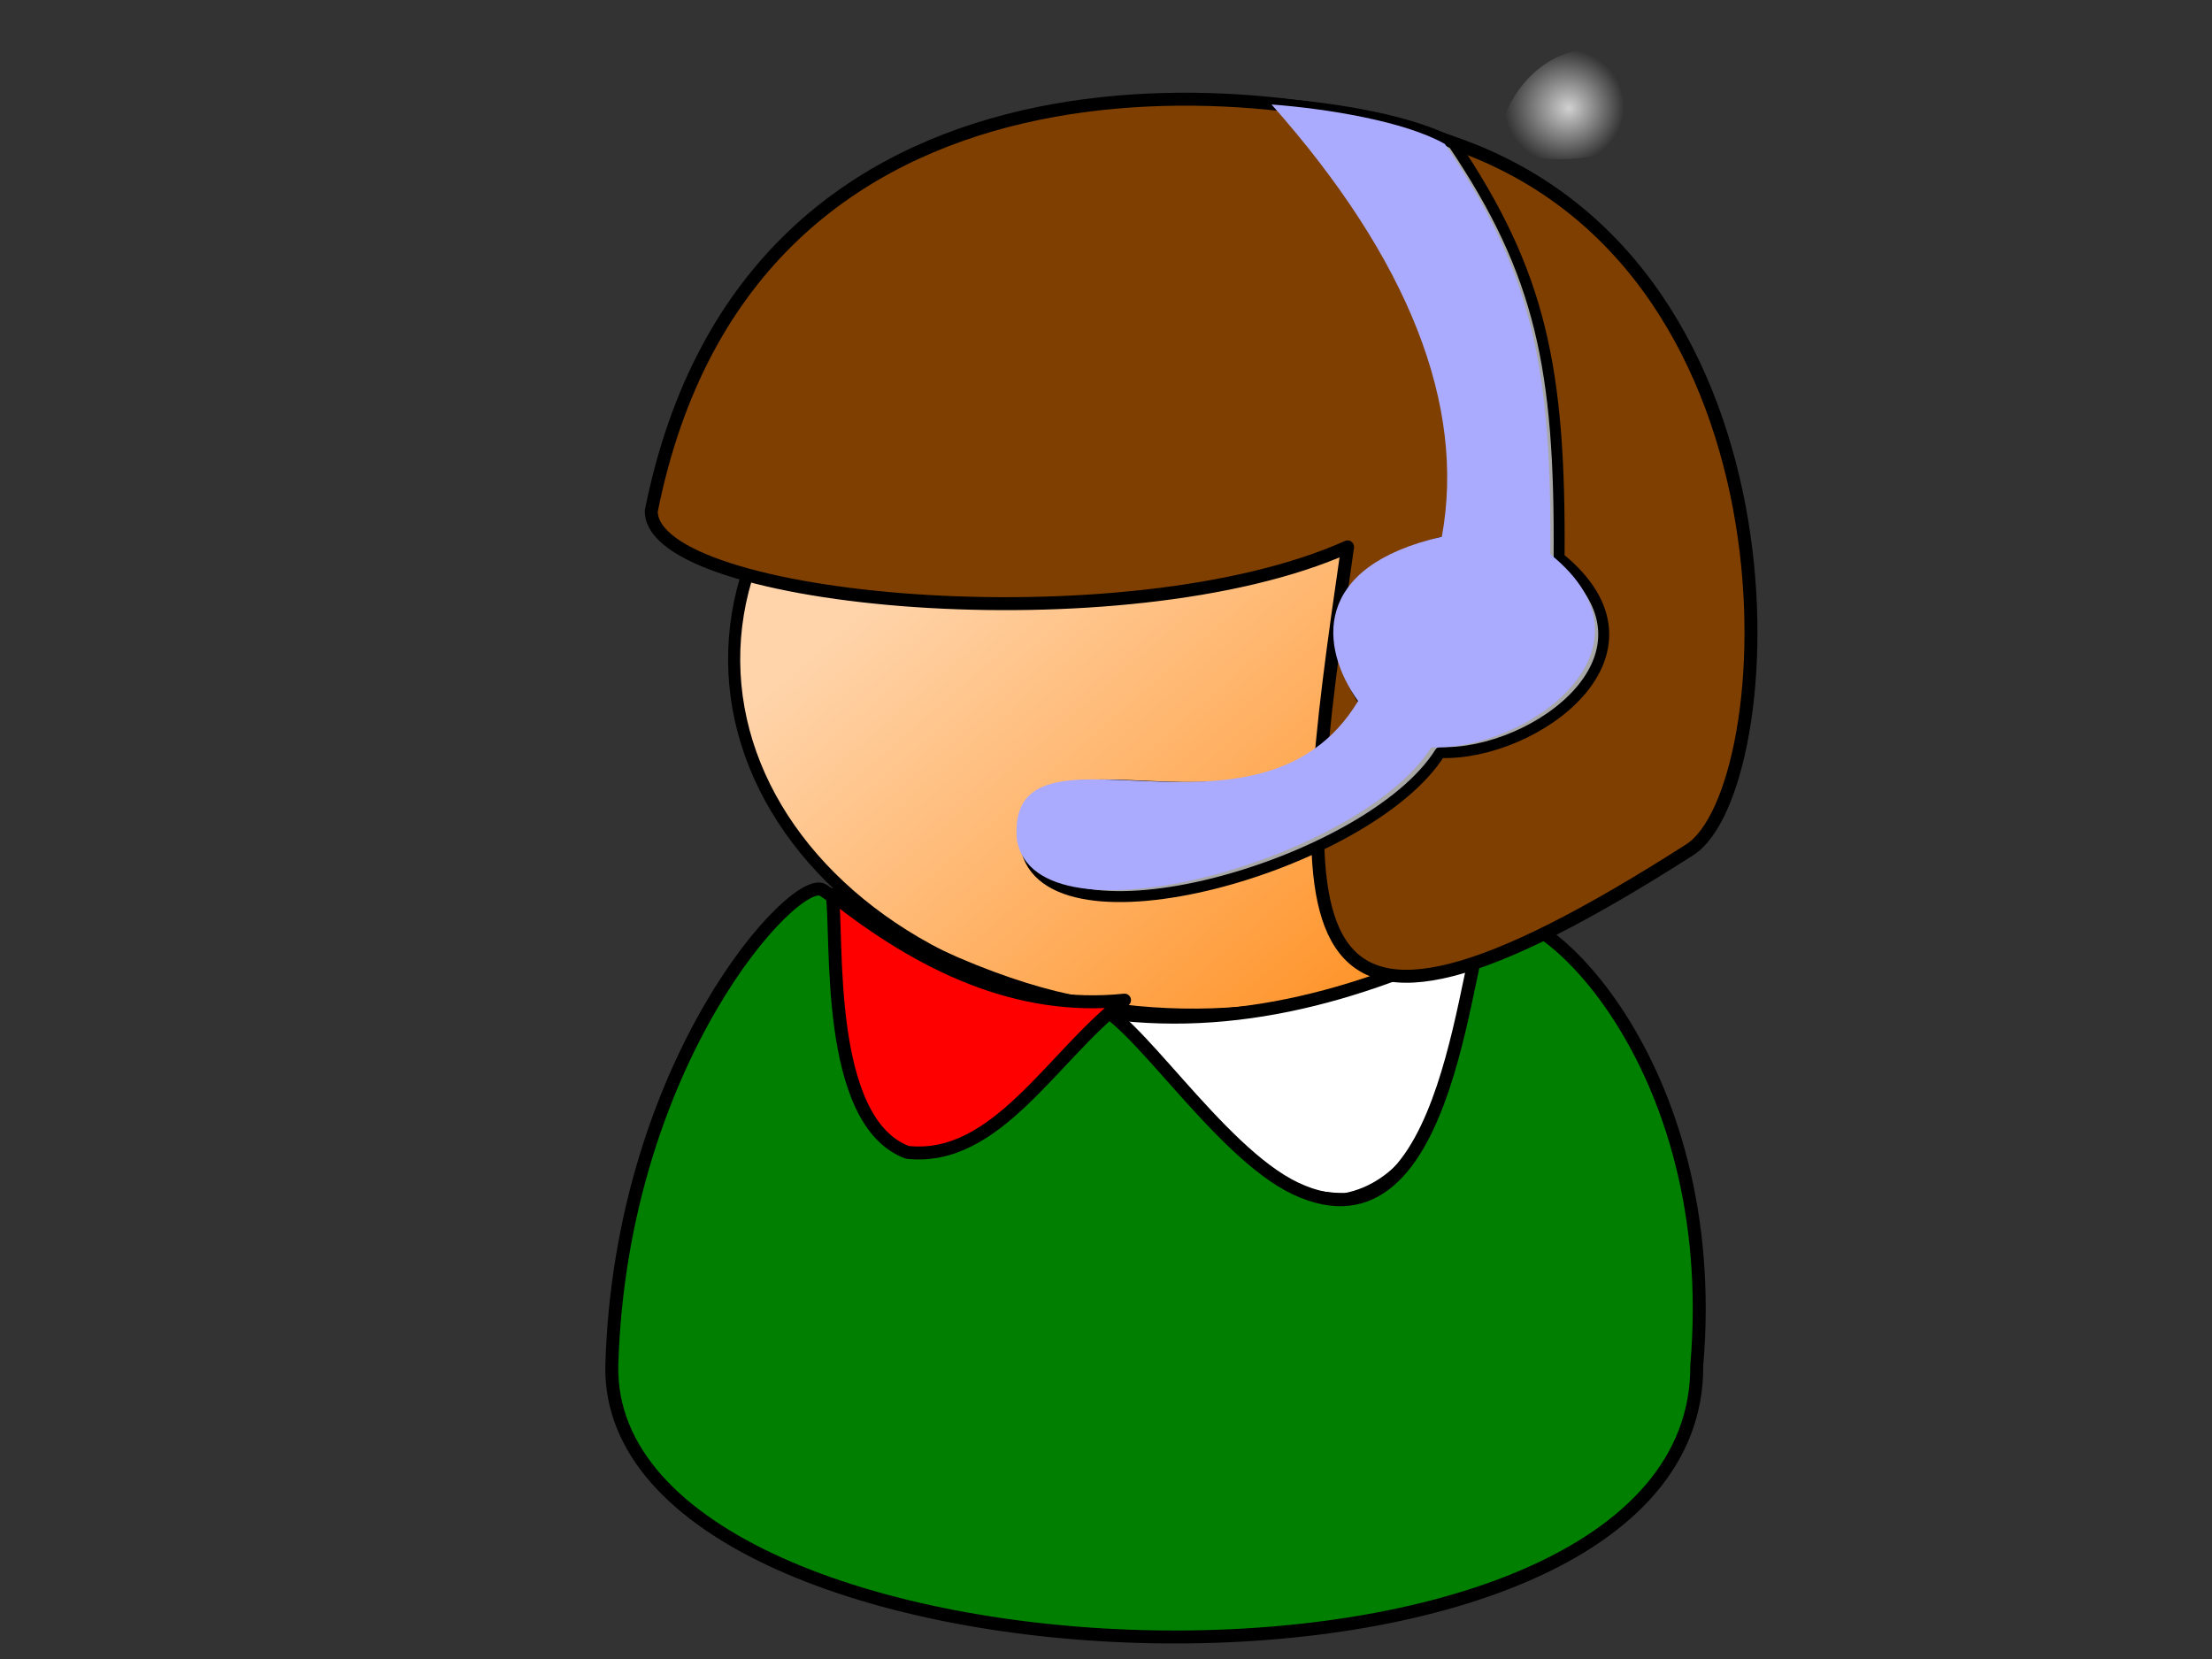 <?xml version="1.0"?><svg width="640" height="480" xmlns="http://www.w3.org/2000/svg" xmlns:xlink="http://www.w3.org/1999/xlink">
 <rect width="100%" height="100%" fill="#333333" stroke="none"/>
 <title>RED WHITE</title>
 <defs>
  <linearGradient id="linearGradient1719">
   <stop id="stop1720" offset="0" stop-opacity="0.775" stop-color="#ffffff"/>
   <stop id="stop1721" offset="1" stop-opacity="0" stop-color="#ffffff"/>
  </linearGradient>
  <linearGradient id="linearGradient1707">
   <stop id="stop1708" offset="0" stop-opacity="0.775" stop-color="#ffffff"/>
   <stop id="stop1709" offset="1" stop-opacity="0" stop-color="#ffffff"/>
  </linearGradient>
  <radialGradient cx="0.297" cy="0.273" fx="0.319" fy="0.281" id="radialGradient1746" r="0.268" xlink:href="#linearGradient1719"/>
  <radialGradient cx="0.5" cy="0.5" fx="0.5" fy="0.5" id="radialGradient1748" r="0.5" xlink:href="#linearGradient1707"/>
  <linearGradient y2="1" x2="1" y1="0.312" x1="0.242" id="svg_10">
   <stop stop-color="#ffd4aa" offset="0"/>
   <stop stop-color="#ff7f00" offset="1"/>
  </linearGradient>
 </defs>
 <g>
  <title>Layer 1</title>
  <path d="m176.845,176.513" id="path3713" stroke-miterlimit="4" stroke-linejoin="round" stroke-linecap="round" stroke-width="1.504" stroke="#000000" fill-rule="evenodd" fill="#ffd4aa" transform="rotate(-2.144 127.693,176.513) "/>
  <ellipse fill="url(#svg_10)" stroke="#000000" stroke-width="3.504" stroke-dasharray="null" stroke-linejoin="round" stroke-linecap="round" cx="345.644" cy="190.342" id="svg_5" rx="133.235" ry="103.231" transform="rotate(-0.408 345.644,190.342) "/>
  <path d="m312.801,293.303c25.479,19.132 42.696,53.828 77.375,53.319c33.259,-7.261 35.154,-65.266 39.074,-77.786c-37.192,19.51 -75.864,30.915 -116.45,24.467z" stroke-miterlimit="4" stroke-linejoin="round" stroke-linecap="round" stroke-width="3.75" stroke="#000000" fill-rule="evenodd" fill="#ffffff" id="svg_2" transform="rotate(1.414 371.026,307.732) "/>
  <path d="m177.011,395.051c-1.914,99.035 314.682,110.36 313.916,0c7.567,-87.764 -46.833,-137.664 -60.351,-129.181c-6.864,4.308 -9.415,99.976 -55.794,77.97c-22.548,-10.698 -47.768,-51.792 -58.803,-53.155c-16.651,-2.057 -48.535,-12.874 -77.817,-33.119c-7.682,-5.311 -58.556,49.285 -61.15,137.485l0,0l0,0l-0,0z" id="path4369" stroke-miterlimit="4" stroke-linejoin="round" stroke-linecap="round" stroke-width="3.75" stroke="#000000" fill-rule="evenodd" fill="#007f00"/>
  <path d="m188.435,147.856c-0.154,26.525 137.065,39.171 201.461,10.382c-16.216,111.855 -22.151,165.145 99.03,87.598c26.916,-17.224 35.773,-167.963 -67.781,-204.237c-52.211,-19.546 -204.19,-36.655 -232.71,106.258l0,0l0,0z" id="path3720" stroke-miterlimit="4" stroke-linejoin="round" stroke-linecap="round" stroke-width="3.75" stroke="#000000" fill-rule="evenodd" fill="#7f3f00"/>
  <path d="m370.435,30.101c16.042,1.222 38.581,4.894 50.16,11.533c25.13,37.422 30.92,64.792 30.5,119.738c34.118,27.692 -7.107,57.384 -34.439,56.355c-20.466,32.735 -114.127,59.311 -119.889,27.099c-3.422,-40.065 69.926,7.642 98.709,-40.59c-11.07,-15.688 -13.602,-39.23 24.23,-47.978c6.99,-38.328 -9.595,-81.037 -49.272,-126.158l0,-0z" id="path7968" stroke-miterlimit="4" stroke-linejoin="round" stroke-linecap="round" stroke-width="3.169" stroke="#000000" fill-rule="evenodd" fill="#a9a8a8"/>
  <path d="m367.892,30.23c16.042,1.211 38.58,4.851 50.16,11.432c25.13,37.095 30.92,64.227 30.5,118.694c34.118,27.45 -7.107,56.884 -34.439,55.863c-20.466,32.449 -114.127,58.794 -119.889,26.863c-3.422,-39.715 69.926,7.575 98.709,-40.236c-11.07,-15.551 -13.602,-38.888 24.23,-47.56c6.99,-37.994 -9.595,-80.33 -49.272,-125.057l0,0z" id="path1745" stroke-miterlimit="4" stroke-linejoin="round" stroke-linecap="round" stroke-width="0" stroke="url(#radialGradient1748)" fill-rule="evenodd" fill="#aaaaff"/>
  <path d="m324.808,286.92c-19.902,17.11 -34.285,48.88 -60.235,47.52c-24.597,-7.592 -23.527,-61.491 -25.926,-73.214c27.016,19.065 55.489,30.642 86.161,25.694z" id="path9383" stroke-miterlimit="4" stroke-linejoin="round" stroke-linecap="round" stroke-width="3.75" stroke="#000000" fill-rule="evenodd" fill="#ff0000" transform="rotate(3.238 281.727,297.855) "/>
  <path d="m458.438,14.312c-13.935,1.397 -24.305,15.09 -25.094,28.312c13.109,5.728 28.695,3.461 42.094,-0.719c7.764,3.385 2.148,13.519 2.75,19.906c0.008,4.029 -1.844,14.372 5.333,10.958c5.711,-3.146 14.564,-6.022 13.752,-13.864c0.568,-15.089 -5.345,-31.58 -17.897,-40.594c-6.497,-3.448 -13.64,-4.57 -20.938,-4z" id="path1744" stroke-miterlimit="4" stroke-linejoin="round" stroke-linecap="round" stroke-width="3.75" fill-rule="evenodd" fill="url(#radialGradient1746)"/>
 </g>
</svg>